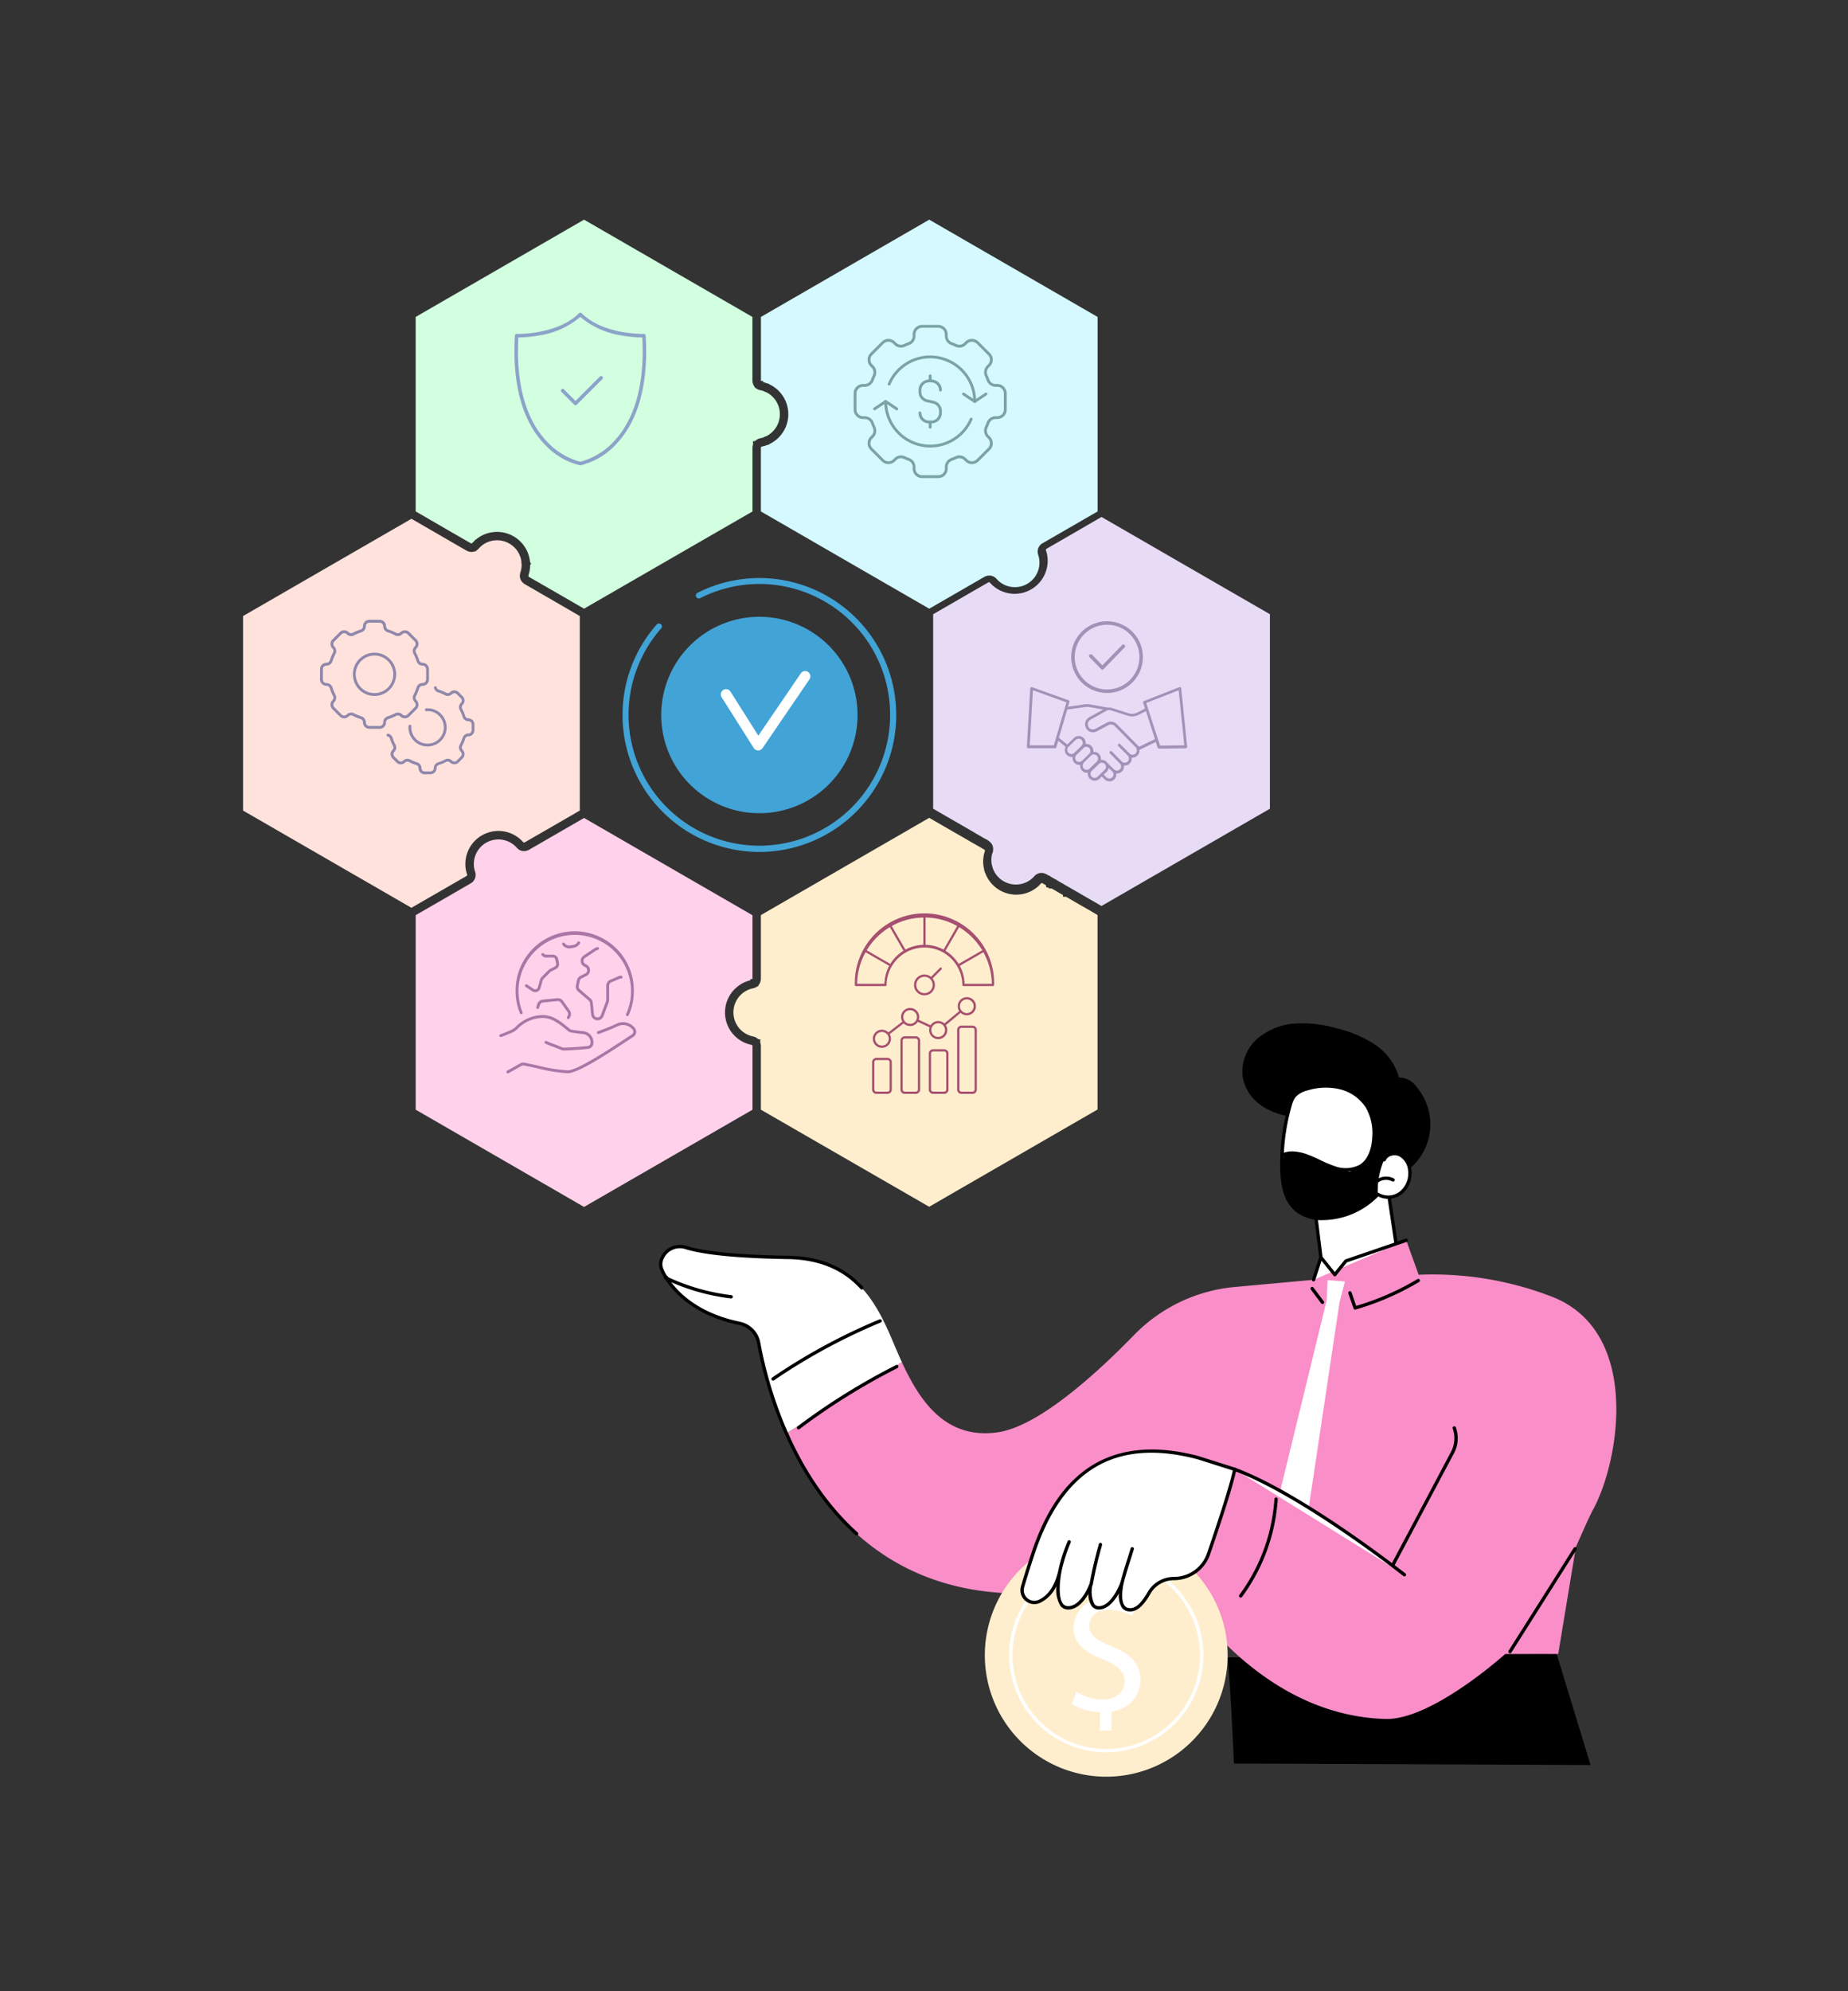<svg id="Group_59" data-name="Group 59" xmlns="http://www.w3.org/2000/svg" xmlns:xlink="http://www.w3.org/1999/xlink" width="260" height="280" viewBox="0 0 260 280">
  <rect x="0" y="0" width="260" height="280" fill="#333333" stroke="none"/>
  <defs>
    <clipPath id="clip-path">
      <rect id="Rectangle_128" data-name="Rectangle 128" width="193.198" height="218.933" fill="none"/>
    </clipPath>
  </defs>
  <g id="Group_58" data-name="Group 58" transform="translate(34.197 30.889)">
    <g id="Group_57" data-name="Group 57" clip-path="url(#clip-path)">
      <path id="Path_1349" data-name="Path 1349" d="M47.377,58V85.353l-.12.067-.047.028-.084.048-.211.121-.1.06-1.573.908L45,86.727l-.086.047-1.932,1.118c-.046.024-.112.062-.174.1s-.128.071-.191.11l-1.565.9-.771.447-.164.091-.439.255a.349.349,0,0,1-.166.057c-.012,0-.043,0-.1-.055-.032-.03-.07-.072-.109-.114a3.661,3.661,0,0,0-.278-.278,4.648,4.648,0,0,0-7.647,4.429c.023.115.06.236.1.358.018.06.037.12.053.181s.028.111-.155.217l-.418.241-.423.242-.521.3L26.16,97.6l-.09.049-.248.145-.144.082-1.438.83-.095.057-.211.121-.244.142L0,85.354V58L23.69,44.324l2.1,1.211.377.219c.09.048.172.095.252.145l.094.054c.109.062.221.126.337.195l.7.406.117.068.414.24c.055.029.09.05.124.071l.1.06c.033.018.068.036.1.057l.363.211c.05.027.1.054.145.084,0,0,1.04.6,1.106.637.36.208.681.393.925.536l.321.183a.64.64,0,0,0,.061.036c.032.019.1.054.117.065a1.607,1.607,0,0,0,.529.172,1.184,1.184,0,0,0,.17.012.912.912,0,0,0,.115-.006.982.982,0,0,0,.26-.049.874.874,0,0,0,.1-.03h.095l.126-.111a.994.994,0,0,0,.132-.1.75.75,0,0,0,.112-.1c.06-.055.131-.134.2-.214.017-.015.057-.055.092-.095,0,0,.025-.022.047-.04.048-.046.091-.083.132-.116.006,0,.093-.071.122-.1l.119-.086c.039-.024.077-.048.117-.075l.023-.013c.094-.056.191-.109.288-.159a3.5,3.5,0,0,1,1.517-.347,3.459,3.459,0,0,1,1.726.464,3.355,3.355,0,0,1,.39.262,3.631,3.631,0,0,1,.348.309,3.286,3.286,0,0,1,.3.344,3.444,3.444,0,0,1,.3.472c.024.046.047.092.068.141v.032l.074.137.014.039.012.031.058.177a.578.578,0,0,0,.021.058,1.19,1.19,0,0,1,.041.149,1.461,1.461,0,0,1,.04.186l.031.187-.011.011.011.078v.129l.008.007v.088l.016.014,0,.043.007.009v.088a1.668,1.668,0,0,1-.009.207c-.008.121-.016.212-.03.3s-.023.142-.037.206a2.176,2.176,0,0,1-.063.239l-.027.088-.01.011-.048.215v.007a1.343,1.343,0,0,0,.018.616.848.848,0,0,0,.077.209,1.147,1.147,0,0,0,.081.147,1.388,1.388,0,0,0,.239.282,1.632,1.632,0,0,0,.158.125c.027.02.06.044.1.068l.048.03.039.02c.013.008.424.246.443.255.138.082.3.174.477.276l.3.172c.04.025.082.048.122.071,0,0,.251.146.288.166s.084.049.14.08l.105.063c.078.045.156.091.235.136l.191.111.273.157c.142.081.285.164.429.251l.08.043L47.377,58" transform="translate(0 -2.263)" fill="#ffe2dc"/>
      <path id="Path_1350" data-name="Path 1350" d="M25.593,129.677V102.324l.145-.083.058-.029.018-.015.239-.138.1-.059,1.576-.908.241-.141.086-.048,3.86-2.23.636-.368.3-.175.421-.244a1.353,1.353,0,0,0,.715-1.541c-.022-.085-.046-.162-.068-.237a2.6,2.6,0,0,1-.069-.251,3.456,3.456,0,0,1,5.69-3.294,2.375,2.375,0,0,1,.2.2c.048.052.1.1.147.155a1.33,1.33,0,0,0,.936.4,1.526,1.526,0,0,0,.758-.215l.434-.251.666-.381,1.863-1.076a1.582,1.582,0,0,1,.152-.087l.038-.023c.045-.028.09-.055.137-.08l1.941-1.123.092-.049.246-.145.145-.083,1.438-.829.1-.058.209-.12.244-.141,23.689,13.676v8.871a.628.628,0,0,1,0,.079c0,.012,0,.025-.006.037h-.306l0,.179-.016,0a2.457,2.457,0,0,0-.332.088c-.064.02-.141.048-.216.078l-.38.147v.017l-.139.07-.009.009-.193.107-.065.04-.036.018-.006.008-.059.04c-.052.035-.105.071-.155.106a4.489,4.489,0,0,0-.371.3c-.066.058-.131.119-.2.183a4.65,4.65,0,0,0,0,6.6c.065.065.13.125.2.187a4.547,4.547,0,0,0,.368.292c.047.034.1.068.151.1l.085.058.079.047c.039.023.162.09.2.108l.011.011.139.068v.016l.206.081.014.009.069.024.092.036c.075.029.154.058.232.083a3.573,3.573,0,0,0,.356.095c.058.013.115.026.171.042a.252.252,0,0,1,.064.028l.032.04a.285.285,0,0,1,.018.08.646.646,0,0,1,.008.093v8.875L49.281,143.353Z" transform="translate(-1.307 -4.526)" fill="#ffd1ea"/>
      <path id="Path_1351" data-name="Path 1351" d="M44.71,52.066l-.078-.044-.429-.25-.324-.188-.153-.086c-.074-.041-.143-.082-.213-.122l-.132-.078c-.054-.029-.088-.05-.122-.071l-.309-.177c-.039-.021-.065-.036-.088-.05l-.315-.182c-.182-.1-.345-.2-.484-.281l-.038-.021-.011,0-.44-.254-.038-.028c-.011-.009-.028-.022-.043-.035a.3.3,0,0,1-.035-.035l0-.007.007-.006,0-.171.026-.087a3.242,3.242,0,0,0,.105-.389,4.633,4.633,0,0,0,.1-.959v0l.139-.139-.144-.253-.015-.047c0-.039-.009-.077-.015-.114s-.015-.115-.015-.115a.88.88,0,0,0-.016-.11.541.541,0,0,0-.015-.07,2.193,2.193,0,0,0-.058-.268,2.076,2.076,0,0,0-.081-.281s-.051-.157-.059-.177a.95.95,0,0,0-.046-.126v-.03l-.064-.121c-.05-.12-.093-.207-.141-.3a4.691,4.691,0,0,0-.807-1.1,4.815,4.815,0,0,0-.459-.407,5.008,5.008,0,0,0-.523-.353A4.659,4.659,0,0,0,35,44.374c-.077.037-.153.077-.227.119h-.015l-.155.1c-.047.032-.09.062-.134.087l-.022.013-.2.141c-.025.02-.05.041-.075.059l-.293.22v.027a1.15,1.15,0,0,0-.11.118l-.046.044c-.067.071-.123.126-.178.182l-.049.038-.009,0-.015,0-.025.006a.542.542,0,0,1-.151-.055l-.084-.046-1.3-.75c-.066-.037-.438-.253-.438-.253l-.635-.365c-.059-.036-.118-.069-.177-.1l-.34-.2c-.027-.018-.08-.047-.132-.076l-.067-.04c-.053-.031-.105-.063-.16-.091,0,0-.462-.267-.491-.285-.088-.052-.164-.1-.241-.139,0,0-.436-.253-.486-.281-.111-.066-.231-.135-.345-.2l-.057-.032c-.1-.06-.2-.119-.3-.173,0,0-.443-.258-.487-.282l-.085-.051-1.88-1.086V13.676L49.281,0,72.968,13.676v8.871a1.764,1.764,0,0,0,.016.244,1.519,1.519,0,0,0,.043.215,1.234,1.234,0,0,0,.077.216,1.209,1.209,0,0,0,.187.3V23.6l.418.258h.022l.02.009a1.011,1.011,0,0,0,.2.077c.043.013.085.023.131.033l.223.053c.046.011.092.024.138.039.065.021.119.041.17.061l.052.02.092.089h.113c.023.012.046.023.067.033.062.031.1.054.141.078l.045.025a.659.659,0,0,1,.071.041l.074.047.118.082a3.318,3.318,0,0,1,.274.216c.052.047.1.091.148.139a3.458,3.458,0,0,1,0,4.912c-.047.047-.095.093-.145.137l-.156.131c-.022.017-.066.05-.111.082s-.147.1-.147.1l-.06.039a.592.592,0,0,1-.067.039l-.043.023a1.309,1.309,0,0,1-.124.069l-.084.043h-.127l-.092.095-.033.012c-.06.023-.113.043-.167.06-.089.029-.171.047-.252.067s-.165.038-.248.062a1.3,1.3,0,0,0-.5.265l-.032.03a.508.508,0,0,0-.067.065l-.008.007h-.289l0,.487a1.606,1.606,0,0,0-.067.314,1.789,1.789,0,0,0-.013.222v8.875L49.28,54.7l-4.57-2.639" transform="translate(-1.307)" fill="#d1ffe0"/>
      <path id="Path_1352" data-name="Path 1352" d="M76.564,129.677V120.8a1.713,1.713,0,0,0-.016-.239,1.417,1.417,0,0,0-.065-.3v-.486h-.274l-.026-.038-.065-.037c-.019-.017-.037-.032-.056-.046a1.293,1.293,0,0,0-.478-.246c-.085-.024-.168-.044-.251-.064a2.449,2.449,0,0,1-.242-.063c-.065-.021-.119-.041-.169-.06s-.106-.043-.148-.062l-.03-.012-.028-.017-.036-.013-.118-.057c-.028-.013-.07-.038-.109-.061l-.139-.08-.049-.032-.118-.082a2.9,2.9,0,0,1-.272-.216c-.055-.047-.1-.092-.15-.139a3.458,3.458,0,0,1,0-4.911c.049-.05.1-.094.148-.139a2.962,2.962,0,0,1,.274-.217l.123-.085.05-.034.124-.069c.05-.031.092-.054.134-.075l.092-.045.032-.01.04-.023.012-.006c.064-.028.106-.047.153-.064.065-.025.12-.046.175-.063s.1-.03.148-.043l.2-.048a1.431,1.431,0,0,0,.154-.039,1.106,1.106,0,0,0,.217-.084h.022s.157-.1.162-.1l.257-.155v-.081a1.2,1.2,0,0,0,.188-.3,1.368,1.368,0,0,0,.076-.212,1.871,1.871,0,0,0,.041-.208,1.676,1.676,0,0,0,.018-.249v-8.875l23.688-13.676.451.261c.136.079.286.166.449.259l.048.029c.246.139.515.294.8.464.064.034.105.059.146.084l.045.025.022.014.024.011c.064.035.131.073.195.112l.3.171c.06.039.119.072.181.108l1.435.826c.056.033.093.055.134.077.012.009.053.032.094.056l.213.122.02.01.692.4c.051.028.086.05.121.07l.032.02c.107.059.191.107.272.155l.216.128.024.011c.031.016.065.037.1.057l.026.017.028.013.063.037.056.033c.069.037.128.069.183.1l.041.026.02.009.034.02c.052.028.084.047.12.068l.023.014.025.012c.02.01.04.023.061.036l.031.021.034.017a.532.532,0,0,1,.05.029l.034.02c.046.026.073.04.1.056l.14.084.021.009c.012.007.067.044.067.044l.036.017c.026.013.05.028.073.042l.036.022.019.013.052.028.02.013.036.018,0,.008.085.048.011.01.055.026.1.066h.019l.02.017.022.011a.243.243,0,0,1,.047.041c.033.039.052.062.03.153-.006.024-.011.05-.02.076l-.025.079a3.272,3.272,0,0,0-.1.379,4.556,4.556,0,0,0-.095,1.18l.012.23.008.008a2.292,2.292,0,0,0,.031.236l.011.062.007.048.044.2a.87.87,0,0,0,.025.112l.009.04v.157l.057.061.049.188h.02l.084.214a4.373,4.373,0,0,0,.393.749,4.783,4.783,0,0,0,.37.494,2.444,2.444,0,0,0,.227.243,4.584,4.584,0,0,0,.971.751,4.64,4.64,0,0,0,4.377.151c.075-.036.15-.076.225-.118l.145-.085a4.5,4.5,0,0,0,.693-.514,1.783,1.783,0,0,0,.127-.127c.042-.042.082-.084.122-.127s.083-.089.127-.132l.045-.039a.342.342,0,0,1,.035-.014h.035c.024.006.047.011.072.02l.022.008.05.026.012.008.048.027.013.013s.1.052.114.06l.122.071.02.015.029.014.007.008.08.043v.248h.116v.066h.249v.142l.433,0,.064.035,0,0,.182.105.174.1c.047.028.093.056.143.083.028.017.055.034.085.049s.187.107.209.121l.147.095h.018c.107.063.232.135.358.206l.21.121v.251l.439,0,.04.023.053.034.023.011c.029.015.06.033.089.05,0,0,.634.367.715.413.016.01.058.034.1.058l.063.036c.028.019.069.042.112.066l.534.307.15.1.023,0,.228.129c.057.037.136.082.215.127l.032.017c.018.009.036.021.054.032l.058.035.1.054.522.3c.055.033.139.082.223.128.052.032.107.065.167.1,0,0,.292.172.366.213s.116.067.164.094.1.061.148.087l0,0,.033.033.105.046.105.062v27.353l-23.688,13.676Z" transform="translate(-3.712 -4.526)" fill="#ffeecd"/>
      <path id="Path_1353" data-name="Path 1353" d="M76.772,41.029V32.154a.656.656,0,0,1,0-.076A.451.451,0,0,1,76.791,32l.016-.038.02-.02a.3.3,0,0,1,.076-.033c.046-.012.1-.026.159-.039a3.644,3.644,0,0,0,.372-.1c.065-.02.143-.049.218-.078l.078-.029h.127l.075-.079.1-.039v-.019l.145-.072.012-.011c.03-.017.06-.033.087-.05s.106-.057.106-.057l.026-.017a.6.6,0,0,0,.09-.057l.046-.032c.051-.032.1-.067.147-.1s.123-.089.187-.139l.178-.151c.071-.063.136-.123.2-.188a4.65,4.65,0,0,0,0-6.6c-.063-.064-.127-.124-.2-.185a4.507,4.507,0,0,0-.37-.294c-.045-.032-.1-.067-.147-.1l-.025-.016-.056-.054-.072-.028-.111-.063-.09-.05,0,0-.093-.049-.06-.03v-.012l-.108-.043-.081-.079h-.118l-.073-.029c-.074-.029-.153-.057-.232-.083a2.432,2.432,0,0,0-.318-.084l-.01,0v-.178h-.313c0-.011,0-.025,0-.037a.506.506,0,0,1,0-.077V13.676L100.459,0l23.688,13.677V41.028l-1.663.962-.359.206-1.842,1.066c-.084.046-.353.2-.353.2L116.575,45.4l-.124.074a1.349,1.349,0,0,0-.694,1.548c.02.081.045.164.07.248s.047.151.064.229A3.456,3.456,0,0,1,110.2,50.79c-.063-.056-.118-.116-.173-.175s-.126-.132-.193-.195a1.287,1.287,0,0,0-.91-.379,1.55,1.55,0,0,0-.778.226l-.047.027c-.034.019-.067.038-.1.061l-1.075.617-.183.107L100.7,54.564l-.038.025-.045.023-.158.093Z" transform="translate(-3.919 0)" fill="#d5f9ff"/>
      <path id="Path_1354" data-name="Path 1354" d="M149.693,57.728V85.081L126,98.758l-.252-.147-.125-.073-.036-.021c-.041-.022-.086-.048-.133-.076l-.412-.237a.916.916,0,0,1-.094-.056l-.053-.031c-.074-.042-.151-.083-.225-.128l-.035-.019-.446-.257c-.041-.026-.082-.048-.121-.069a.276.276,0,0,0-.045-.028c-.043-.028-.081-.048-.119-.068-.064-.036-.128-.072-.191-.111l-.186-.107-.095-.055-.088-.05a.9.9,0,0,0-.107-.062l-1.505-.87v0s-.353-.2-.376-.213c-.04-.023-.566-.325-.63-.363V95.7l-.317-.172c-.042-.023-.083-.046-.126-.071l-.081-.045-.041-.027-.023-.011-.041-.025c-.038-.02-.075-.041-.11-.064l-.152-.088-.13-.074V95.1l-.249-.125v0l-.331-.184-.088-.057h-.011l-.113-.067h0c-.016-.008-.077-.042-.095-.052l-.111-.122-.105,0-.034-.02-.03-.029-.074-.033-.013-.012-.08-.04-.036-.025-.028-.011-.139-.07a1.278,1.278,0,0,0-.2-.076,1.392,1.392,0,0,0-.266-.062l-.037,0c-.039,0-.079,0-.117,0l-.1,0a.891.891,0,0,0-.284.054,1.329,1.329,0,0,0-.251.107.918.918,0,0,0-.2.137.732.732,0,0,0-.1.092l-.171.173v.007l-.1.1c-.024.023-.048.046-.071.065a3.746,3.746,0,0,1-.479.366l-.031.018c-.095.057-.194.11-.29.16a3.463,3.463,0,0,1-3.243-.115,3.547,3.547,0,0,1-.733-.569,2.094,2.094,0,0,1-.155-.167,3.477,3.477,0,0,1-.28-.373,3.809,3.809,0,0,1-.289-.548l-.065-.169c-.013-.035-.026-.071-.037-.107v-.061l-.018-.036v-.009l-.026-.06-.022-.1-.008-.009-.027-.12c-.006-.036-.021-.108-.021-.108l-.019-.138-.011-.1c-.006-.051-.009-.1-.011-.153a3.4,3.4,0,0,1,.072-.889,2.069,2.069,0,0,1,.059-.222l.023-.08.068-.063,0-.2a1.275,1.275,0,0,0-.308-1.132,1.313,1.313,0,0,0-.254-.23,1.041,1.041,0,0,0-.09-.065l-.014-.028-.115-.054-.011-.008-.1-.092h-.07l-.028-.013a6.14,6.14,0,0,0-.133-.076c-.044-.028-.081-.048-.116-.067a1.307,1.307,0,0,0-.118-.067l-.086-.05c-.038-.025-.089-.054-.139-.081s-.072-.043-.105-.061-.09-.056-.136-.079-.095-.056-.143-.083c-.018-.011-.039-.025-.062-.037-.069-.042-.142-.082-.214-.121l-.028-.017c-.035-.021-.07-.042-.106-.061-.052-.034-.108-.065-.162-.094L108,88.36c-.091-.053-.185-.108-.282-.159-.06-.037-.114-.07-.166-.1l-.176-.1c-.111-.064-.223-.127-.335-.195l-.642-.37-1.376-.792-.02-.011-.039-.03-.023-.008c-.036-.02-.07-.038-.105-.061,0,0-.283-.164-.337-.194s-.125-.074-.2-.113c-.03-.019-.061-.035-.091-.05s-.1-.059-.154-.089c-.262-.155-.528-.308-.771-.446a.707.707,0,0,0-.094-.055l-.874-.506V57.729l.129-.075.1-.043.026-.028,5.65-3.262.425-.243.9-.519.344-.195.121-.071a.394.394,0,0,1,.184-.067c.012,0,.035,0,.084.047s.1.1.152.154c.078.084.156.165.241.241a4.648,4.648,0,0,0,7.654-4.421,3.24,3.24,0,0,0-.09-.334c-.019-.062-.039-.123-.054-.187s-.032-.13.149-.235l.125-.076.294-.167,3.392-1.959,2.029-1.175L126,44.053Z" transform="translate(-5.223 -2.249)" fill="#e8dbf5"/>
      <path id="Path_1355" data-name="Path 1355" d="M89.607,73.207a13.811,13.811,0,1,1-13.249-14.35,13.812,13.812,0,0,1,13.249,14.35" transform="translate(-3.165 -3.004)" fill="#42a3d6"/>
      <path id="Path_1356" data-name="Path 1356" d="M75.525,91.619q-.387,0-.777-.015a19.256,19.256,0,0,1-13.689-31.96.418.418,0,1,1,.626.553,18.4,18.4,0,1,0,5.5-4.266.418.418,0,0,1-.379-.746,19.257,19.257,0,1,1,8.716,36.434" transform="translate(-2.872 -2.711)" fill="#42a3d6"/>
      <path id="Path_1357" data-name="Path 1357" d="M76.089,78.053h-.012a.739.739,0,0,1-.612-.344l-4.516-7.133a.739.739,0,1,1,1.249-.79l3.914,6.183,5.973-8.756a.739.739,0,0,1,1.221.833L76.7,77.731a.738.738,0,0,1-.61.323" transform="translate(-3.616 -3.415)" fill="#fff"/>
      <path id="Path_1358" data-name="Path 1358" d="M100.18,103.4a9.363,9.363,0,0,0-4.136,1.108l-.144.078,1.917,3.318.133-.068a5.589,5.589,0,0,1,2.244-.6l.15-.009v-3.833Zm.479,3.826.15.009a5.585,5.585,0,0,1,2.244.6l.134.068,1.916-3.318-.144-.078a9.362,9.362,0,0,0-4.136-1.108l-.164-.007Zm-5.173-2.394a9.582,9.582,0,0,0-3.026,3.027l-.087.139,3.318,1.916.083-.125a5.645,5.645,0,0,1,1.643-1.643l.125-.082-1.917-3.319Zm7.975,3.232.124.082a5.66,5.66,0,0,1,1.644,1.643l.082.125L108.63,108l-.086-.139a9.585,9.585,0,0,0-3.027-3.027l-.139-.087Zm-11.325.351a9.375,9.375,0,0,0-1.11,4.136l0,.163h3.833l.009-.15a5.59,5.59,0,0,1,.6-2.244l.068-.133-3.318-1.917Zm13.334,1.773.068.133a5.6,5.6,0,0,1,.6,2.244l.009.15h3.834l-.006-.163a9.379,9.379,0,0,0-1.11-4.136l-.078-.144Zm.519,2.843a.157.157,0,0,1-.158-.158,5.331,5.331,0,0,0-10.661,0,.157.157,0,0,1-.158.158h-4.15a.158.158,0,0,1-.158-.158,9.8,9.8,0,1,1,19.593,0,.158.158,0,0,1-.158.158Zm-5.488-1.308a1.15,1.15,0,1,0,1.149,1.15,1.151,1.151,0,0,0-1.149-1.15m0,2.616a1.467,1.467,0,1,1,.814-2.685l.108.072,1.255-1.255a.156.156,0,0,1,.224,0,.159.159,0,0,1,0,.224l-1.255,1.255.072.107a1.466,1.466,0,0,1-1.218,2.281m5.954.567a.961.961,0,1,0,.96.96.962.962,0,0,0-.96-.96m-7.974,1.516a.96.96,0,1,0,.96.959.961.961,0,0,0-.96-.959m3.95,1.837a.961.961,0,1,0,.96.961.962.962,0,0,0-.96-.961m-7.919,1.221a.96.96,0,1,0,.96.96.961.961,0,0,0-.96-.96m0,2.238a1.277,1.277,0,1,1,.814-2.26l.1.081,1.953-1.505-.054-.115a1.263,1.263,0,0,1-.119-.537,1.277,1.277,0,0,1,2.555,0,1.3,1.3,0,0,1-.029.27l-.027.123,1.642.765.077-.1a1.275,1.275,0,0,1,1.786-.232l.1.077,2.07-1.724-.058-.113a1.261,1.261,0,0,1-.14-.581,1.28,1.28,0,1,1,.5,1.014l-.1-.077-2.069,1.723.058.113a1.261,1.261,0,0,1,.14.581,1.277,1.277,0,0,1-2.554,0,1.3,1.3,0,0,1,.028-.27l.027-.123-1.641-.764-.078.1a1.275,1.275,0,0,1-1.824.2l-.1-.081-1.953,1.505.054.115a1.277,1.277,0,0,1-1.159,1.814m-.773,1.722a.291.291,0,0,0-.291.291v3.856a.292.292,0,0,0,.291.29H95.3a.291.291,0,0,0,.291-.29v-3.856a.291.291,0,0,0-.291-.291Zm0,4.754a.609.609,0,0,1-.608-.607v-3.856a.609.609,0,0,1,.608-.607H95.3a.607.607,0,0,1,.607.607v3.856a.608.608,0,0,1-.607.607Zm3.989-7.781a.292.292,0,0,0-.291.292v6.882a.292.292,0,0,0,.291.29h1.557a.292.292,0,0,0,.291-.29V120.7a.292.292,0,0,0-.291-.292Zm0,7.781a.608.608,0,0,1-.607-.607V120.7a.608.608,0,0,1,.607-.608h1.557a.609.609,0,0,1,.608.608v6.882a.609.609,0,0,1-.608.607Zm3.989-5.968a.291.291,0,0,0-.29.291v5.069a.291.291,0,0,0,.29.29h1.557a.292.292,0,0,0,.291-.29v-5.069a.292.292,0,0,0-.291-.291Zm0,5.968a.608.608,0,0,1-.607-.607v-5.069a.608.608,0,0,1,.607-.607h1.557a.609.609,0,0,1,.608.607v5.069a.609.609,0,0,1-.608.607Zm3.989-9.281a.291.291,0,0,0-.29.29v8.383a.29.29,0,0,0,.29.29h1.557a.291.291,0,0,0,.291-.29V119.2a.292.292,0,0,0-.291-.29Zm0,9.281a.608.608,0,0,1-.607-.607V119.2a.609.609,0,0,1,.607-.607h1.557a.609.609,0,0,1,.608.607v8.383a.609.609,0,0,1-.608.607Z" transform="translate(-4.631 -5.262)" fill="#a64f70"/>
      <path id="Path_1359" data-name="Path 1359" d="M47.033,122.84a.861.861,0,0,1-.352-.076c-.307-.139-.677-.275-1.033-.408-.415-.155-.844-.314-1.19-.479a.2.2,0,0,1,.172-.36c.33.158.751.314,1.157.465.362.135.738.274,1.058.418a.442.442,0,0,0,.2.042c1.1-.018,2.112-.1,3.386-.226a.437.437,0,0,0,.4-.41l0-.037a1.175,1.175,0,0,0-1.085-1.238c-.416-.036-.809-.093-1.19-.147-.147-.021-.292-.042-.438-.061a.866.866,0,0,1-.427-.185l-.1-.079c-1.173-.962-2.186-1.793-3.5-1.793h-.008a4.98,4.98,0,0,0-3.429,1.454,2.882,2.882,0,0,1-.959.657c-.142.058-.288.119-.435.18-.332.14-.676.284-.98.382a.2.2,0,1,1-.123-.379c.288-.094.625-.235.949-.371.148-.062.3-.124.44-.182a2.519,2.519,0,0,0,.827-.569,5.389,5.389,0,0,1,3.709-1.571h.009c1.459,0,2.523.872,3.755,1.883l.1.079a.455.455,0,0,0,.228.1l.442.062c.376.054.764.11,1.168.145a1.571,1.571,0,0,1,1.447,1.66l0,.035a.835.835,0,0,1-.753.784c-1.284.127-2.3.209-3.419.228Z" transform="translate(-1.941 -6.018)" fill="#ab75a6"/>
      <path id="Path_1360" data-name="Path 1360" d="M39.239,126.113a.2.2,0,0,1-.09-.377c.313-.159.676-.368,1.027-.57.284-.164.569-.328.832-.471a.827.827,0,0,1,.549-.084c.605.115,1.26.258,1.894.4a23.441,23.441,0,0,0,4.2.684c1.362,0,5.724-2.873,8.611-4.774l.436-.288a.449.449,0,0,0,.2-.306.441.441,0,0,0-.093-.347,1.714,1.714,0,0,0-2.073-.5c-.822.382-1.671.726-2.673,1.079a.2.2,0,1,1-.133-.376c.99-.349,1.828-.687,2.638-1.065a2.1,2.1,0,0,1,2.538.6.845.845,0,0,1-.181,1.252l-.437.287c-3.274,2.157-7.349,4.841-8.83,4.841a23.535,23.535,0,0,1-4.283-.694c-.631-.138-1.283-.28-1.882-.395a.436.436,0,0,0-.284.044c-.265.141-.545.3-.827.465-.355.2-.722.417-1.045.582a.205.205,0,0,1-.09.021" transform="translate(-1.993 -6.071)" fill="#ab75a6"/>
      <path id="Path_1361" data-name="Path 1361" d="M43.237,114.174a.787.787,0,0,1-.429-.128l-.9-.6a.2.2,0,1,1,.22-.331l.9.6a.385.385,0,0,0,.346.037.373.373,0,0,0,.231-.248l.323-1.124a.754.754,0,0,1,.2-.34l.979-.983a.8.8,0,0,1,.2-.145l.679-.344a.376.376,0,0,0,.2-.417l-.11-.545a.381.381,0,0,0-.372-.307h-.942a.778.778,0,0,1-.6-.283.2.2,0,1,1,.306-.254.383.383,0,0,0,.3.139h.942a.784.784,0,0,1,.764.627l.108.546a.771.771,0,0,1-.42.852l-.671.339a.369.369,0,0,0-.1.069l-.988.992a.369.369,0,0,0-.1.162l-.322,1.125a.767.767,0,0,1-.475.511.784.784,0,0,1-.276.05" transform="translate(-2.135 -5.549)" fill="#ab75a6"/>
      <path id="Path_1362" data-name="Path 1362" d="M47.975,118.3a.2.2,0,0,1-.1-.028A.2.2,0,0,1,47.8,118l.084-.14a.52.52,0,0,0-.022-.567l-.937-1.311a.513.513,0,0,0-.473-.216l-2.025.2a.507.507,0,0,0-.434.346l-.147.433a.2.2,0,0,1-.377-.129l.145-.428a.906.906,0,0,1,.772-.619l2.027-.2a.916.916,0,0,1,.836.384l.937,1.31a.924.924,0,0,1,.038,1l-.084.141a.2.2,0,0,1-.171.1" transform="translate(-2.219 -5.89)" fill="#ab75a6"/>
      <path id="Path_1363" data-name="Path 1363" d="M48.3,107.926a1.174,1.174,0,0,1-.967-.5.2.2,0,0,1,.329-.227.774.774,0,0,0,.769.32l.466-.078a.787.787,0,0,0,.539-.361l.024-.037a.2.2,0,1,1,.337.214l-.023.036a1.179,1.179,0,0,1-.811.541l-.464.078a1.152,1.152,0,0,1-.2.019" transform="translate(-2.415 -5.46)" fill="#ab75a6"/>
      <path id="Path_1364" data-name="Path 1364" d="M52.389,118.078a.9.9,0,0,1-.9-.809l-.159-1.606a.521.521,0,0,0-.176-.337l-1.5-1.289a.9.9,0,0,1-.3-.858l.143-.713a.891.891,0,0,1,.48-.629l.678-.338a.5.5,0,0,0-.022-.912l-.08-.037a.9.9,0,0,1-.132-1.571l1.485-.991a.779.779,0,0,1,.166-.088l.267-.106a.2.2,0,0,1,.147.37l-.27.107a.439.439,0,0,0-.087.047l-1.486.993a.5.5,0,0,0,.074.875l.08.037a.9.9,0,0,1,.035,1.632l-.678.338a.494.494,0,0,0-.267.348l-.142.714a.5.5,0,0,0,.167.478l1.5,1.29a.913.913,0,0,1,.311.6l.159,1.606a.5.5,0,0,0,.258.389.5.5,0,0,0,.715-.264l.73-1.942a.506.506,0,0,0,.033-.177v-2.019a.9.9,0,0,1,.547-.829l1.165-.5a.926.926,0,0,1,.381-.074.2.2,0,0,1-.013.4.478.478,0,0,0-.208.041l-1.168.5a.51.51,0,0,0-.3.463v2.019a.893.893,0,0,1-.059.317l-.73,1.942a.892.892,0,0,1-.843.586" transform="translate(-2.519 -5.503)" fill="#ab75a6"/>
      <path id="Path_1365" data-name="Path 1365" d="M56.128,117.393a.2.2,0,0,1-.181-.283,7.8,7.8,0,0,0,.7-3.243A7.918,7.918,0,1,0,41.39,116.85a.2.2,0,0,1-.369.151,8.24,8.24,0,0,1-.612-3.133,8.317,8.317,0,1,1,16.633,0,8.2,8.2,0,0,1-.729,3.4.2.2,0,0,1-.185.125" transform="translate(-2.063 -5.389)" fill="#ab75a6"/>
      <path id="Path_1366" data-name="Path 1366" d="M15.792,72.341a.888.888,0,0,1,.417.1,6.176,6.176,0,0,0,1.021.423.89.89,0,0,1,.626.853.5.5,0,0,0,.5.5H19.8a.5.5,0,0,0,.5-.5.89.89,0,0,1,.626-.853,6.2,6.2,0,0,0,1.02-.423.89.89,0,0,1,1.043.154l.007.007a.5.5,0,0,0,.706,0l1.022-1.023a.5.5,0,0,0,0-.705.892.892,0,0,1-.16-1.05,6.1,6.1,0,0,0,.424-1.021.89.89,0,0,1,.853-.626.5.5,0,0,0,.5-.5V66.236a.5.5,0,0,0-.5-.5.89.89,0,0,1-.853-.626,6.134,6.134,0,0,0-.424-1.021.891.891,0,0,1,.159-1.049.5.5,0,0,0,0-.706L23.7,61.313a.5.5,0,0,0-.706,0,.89.89,0,0,1-1.049.16,6.219,6.219,0,0,0-1.021-.425A.887.887,0,0,1,20.3,60.2a.5.5,0,0,0-.5-.5H18.355a.5.5,0,0,0-.5.5.888.888,0,0,1-.626.852,6.185,6.185,0,0,0-1.021.425.889.889,0,0,1-1.048-.159.5.5,0,0,0-.708,0l-1.022,1.022a.5.5,0,0,0,0,.706.89.89,0,0,1,.16,1.049,6.229,6.229,0,0,0-.424,1.021.888.888,0,0,1-.853.626.5.5,0,0,0-.5.5v1.445a.5.5,0,0,0,.5.5.888.888,0,0,1,.853.626,6.229,6.229,0,0,0,.424,1.021.89.89,0,0,1-.159,1.048.5.5,0,0,0,0,.707l1.022,1.023a.5.5,0,0,0,.706,0l.008-.008a.887.887,0,0,1,.625-.256M19.8,74.619H18.355a.9.9,0,0,1-.9-.9.493.493,0,0,0-.346-.473,6.585,6.585,0,0,1-1.087-.451.49.49,0,0,0-.581.087l-.008.007a.9.9,0,0,1-1.263-.006l-1.023-1.022a.9.9,0,0,1,0-1.269.493.493,0,0,0,.089-.583,6.623,6.623,0,0,1-.451-1.087.494.494,0,0,0-.474-.347.9.9,0,0,1-.9-.9V66.236a.9.9,0,0,1,.9-.9.494.494,0,0,0,.474-.346,6.551,6.551,0,0,1,.451-1.087.492.492,0,0,0-.088-.582.9.9,0,0,1,0-1.27l1.023-1.022a.9.9,0,0,1,1.269,0,.5.5,0,0,0,.583.089,6.475,6.475,0,0,1,1.087-.452.493.493,0,0,0,.346-.473.9.9,0,0,1,.9-.9H19.8a.9.9,0,0,1,.9.9.492.492,0,0,0,.346.473,6.541,6.541,0,0,1,1.087.452.5.5,0,0,0,.581-.088.919.919,0,0,1,1.271,0L25,62.053a.9.9,0,0,1,0,1.269.5.5,0,0,0-.089.583,6.541,6.541,0,0,1,.452,1.087.492.492,0,0,0,.473.346.9.9,0,0,1,.9.9v1.445a.9.9,0,0,1-.9.9.492.492,0,0,0-.473.346,6.475,6.475,0,0,1-.452,1.087.494.494,0,0,0,.088.581.9.9,0,0,1,0,1.271l-1.022,1.022a.919.919,0,0,1-1.264.006l-.007-.007a.492.492,0,0,0-.581-.087,6.619,6.619,0,0,1-1.087.451.492.492,0,0,0-.346.473.9.9,0,0,1-.9.9" transform="translate(-0.583 -3.027)" fill="#8f87ab"/>
      <path id="Path_1367" data-name="Path 1367" d="M19.325,64.564a2.643,2.643,0,1,0,2.643,2.643,2.646,2.646,0,0,0-2.643-2.643m0,5.685a3.042,3.042,0,1,1,3.041-3.042,3.046,3.046,0,0,1-3.041,3.042" transform="translate(-0.831 -3.276)" fill="#8f87ab"/>
      <path id="Path_1368" data-name="Path 1368" d="M27.445,81.516h-.809a.861.861,0,0,1-.861-.86.453.453,0,0,0-.325-.438,5.274,5.274,0,0,1-1.028-.428.47.47,0,0,0-.541.079.91.91,0,0,1-.613.253.849.849,0,0,1-.6-.253l-.571-.571a.857.857,0,0,1,0-1.217.455.455,0,0,0,.08-.542,5.243,5.243,0,0,1-.428-1.026.442.442,0,0,0-.338-.313.2.2,0,0,1,.084-.39.846.846,0,0,1,.637.591,4.854,4.854,0,0,0,.4.947.851.851,0,0,1-.148,1.014.458.458,0,0,0,0,.651l.573.574a.459.459,0,0,0,.654,0,.872.872,0,0,1,1.013-.148,5.026,5.026,0,0,0,.951.4.845.845,0,0,1,.611.82.462.462,0,0,0,.462.461h.809a.462.462,0,0,0,.462-.461.845.845,0,0,1,.612-.82,4.975,4.975,0,0,0,.948-.4.852.852,0,0,1,1.014.148.464.464,0,0,0,.65,0l.574-.573a.453.453,0,0,0,.137-.325.458.458,0,0,0-.137-.329.862.862,0,0,1-.148-1.013,4.949,4.949,0,0,0,.4-.951.846.846,0,0,1,.82-.611.463.463,0,0,0,.462-.462v-.809a.463.463,0,0,0-.462-.462.846.846,0,0,1-.82-.612,4.924,4.924,0,0,0-.4-.948.853.853,0,0,1,.148-1.014.453.453,0,0,0,.138-.328.448.448,0,0,0-.136-.323l-.573-.574a.454.454,0,0,0-.324-.136.515.515,0,0,0-.329.136.872.872,0,0,1-1.013.149,4.991,4.991,0,0,0-.95-.4.843.843,0,0,1-.589-.636.2.2,0,0,1,.39-.084.442.442,0,0,0,.311.338,5.379,5.379,0,0,1,1.028.428.472.472,0,0,0,.542-.079.857.857,0,0,1,.609-.253h0a.849.849,0,0,1,.6.254l.57.571a.847.847,0,0,1,.254.605.856.856,0,0,1-.254.61.455.455,0,0,0-.079.542,5.323,5.323,0,0,1,.427,1.026.452.452,0,0,0,.438.326.862.862,0,0,1,.861.861v.809a.861.861,0,0,1-.861.86.452.452,0,0,0-.437.326,5.322,5.322,0,0,1-.429,1.028.464.464,0,0,0,.08.541.86.86,0,0,1,.253.613.846.846,0,0,1-.254.6l-.571.57a.853.853,0,0,1-1.216,0,.456.456,0,0,0-.542-.079,5.282,5.282,0,0,1-1.026.428.453.453,0,0,0-.327.438.86.86,0,0,1-.86.86" transform="translate(-1.085 -3.529)" fill="#8f87ab"/>
      <path id="Path_1369" data-name="Path 1369" d="M27.206,77.775a2.69,2.69,0,0,1-2.686-2.686,1.673,1.673,0,0,1,.012-.2.2.2,0,0,1,.4.048,1.106,1.106,0,0,0-.009.15A2.288,2.288,0,1,0,27.206,72.8a1.3,1.3,0,0,0-.15.009.2.2,0,0,1-.222-.174.2.2,0,0,1,.174-.222,1.687,1.687,0,0,1,.2-.011,2.686,2.686,0,1,1,0,5.372" transform="translate(-1.252 -3.696)" fill="#8f87ab"/>
      <path id="Path_1370" data-name="Path 1370" d="M97.181,33.946a1.378,1.378,0,0,1,.578.128c.193.088.39.171.587.244a1.348,1.348,0,0,1,.883,1.252V35.8a.934.934,0,0,0,.933.933h2.265a.934.934,0,0,0,.934-.933v-.232a1.347,1.347,0,0,1,.883-1.252c.2-.073.395-.156.587-.244a1.334,1.334,0,0,1,1.513.259l.164.165a.934.934,0,0,0,1.319,0l1.6-1.6a.934.934,0,0,0,0-1.32l-.163-.164A1.35,1.35,0,0,1,109,29.9c.089-.191.171-.388.244-.586a1.349,1.349,0,0,1,1.252-.883h.232a.935.935,0,0,0,.933-.934V25.232a.934.934,0,0,0-.933-.933H110.5a1.349,1.349,0,0,1-1.252-.884c-.073-.2-.155-.4-.243-.586a1.348,1.348,0,0,1,.259-1.513l.163-.164a.93.93,0,0,0,0-1.319l-1.6-1.6a.955.955,0,0,0-1.32,0l-.163.164a1.334,1.334,0,0,1-1.513.26c-.192-.089-.389-.171-.587-.245a1.345,1.345,0,0,1-.883-1.252v-.232a.935.935,0,0,0-.934-.933h-2.265a.935.935,0,0,0-.933.933v.232a1.346,1.346,0,0,1-.883,1.252c-.2.074-.4.156-.587.245a1.334,1.334,0,0,1-1.512-.26l-.164-.164a.955.955,0,0,0-1.32,0l-1.6,1.6a.932.932,0,0,0,0,1.319l.163.164a1.349,1.349,0,0,1,.26,1.513c-.088.191-.171.389-.244.587a1.349,1.349,0,0,1-1.252.883h-.232a.934.934,0,0,0-.933.933V27.5a.935.935,0,0,0,.933.934h.232a1.348,1.348,0,0,1,1.252.883c.073.2.156.4.243.586a1.347,1.347,0,0,1-.259,1.513l-.163.164a.934.934,0,0,0,0,1.32l1.6,1.6a.935.935,0,0,0,1.32,0l.164-.165a1.314,1.314,0,0,1,.934-.387m5.247,3.187h-2.265A1.333,1.333,0,0,1,98.831,35.8v-.232a.935.935,0,0,0-.623-.878c-.207-.077-.414-.163-.615-.255a.936.936,0,0,0-1.064.178l-.164.165a1.334,1.334,0,0,1-1.883,0l-1.6-1.6a1.332,1.332,0,0,1,0-1.884l.163-.163a.935.935,0,0,0,.179-1.065c-.092-.2-.177-.407-.255-.615a.933.933,0,0,0-.878-.623h-.232A1.333,1.333,0,0,1,90.527,27.5V25.232A1.332,1.332,0,0,1,91.858,23.9h.232a.935.935,0,0,0,.878-.623c.078-.209.163-.416.255-.616a.933.933,0,0,0-.179-1.064l-.164-.164a1.332,1.332,0,0,1,0-1.883l1.6-1.6a1.331,1.331,0,0,1,1.883,0l.164.164a.935.935,0,0,0,1.064.179c.2-.092.407-.178.615-.256a.934.934,0,0,0,.623-.878v-.232a1.334,1.334,0,0,1,1.331-1.331h2.265a1.333,1.333,0,0,1,1.331,1.331v.232a.934.934,0,0,0,.623.878c.208.078.416.163.616.256a.935.935,0,0,0,1.064-.179l.163-.164a1.332,1.332,0,0,1,1.884,0l1.6,1.6a1.329,1.329,0,0,1,0,1.883l-.163.164a.937.937,0,0,0-.179,1.064c.092.2.178.407.255.616a.936.936,0,0,0,.878.623h.232a1.333,1.333,0,0,1,1.332,1.331V27.5a1.334,1.334,0,0,1-1.332,1.332H110.5a.934.934,0,0,0-.878.623c-.077.208-.163.415-.255.615a.938.938,0,0,0,.179,1.065l.163.163a1.332,1.332,0,0,1,0,1.884l-1.6,1.6a1.334,1.334,0,0,1-1.883,0l-.164-.165A.936.936,0,0,0,105,34.436c-.2.092-.408.178-.615.255a.935.935,0,0,0-.623.878V35.8a1.332,1.332,0,0,1-1.331,1.331" transform="translate(-4.622 -0.796)" fill="#7aa3a3"/>
      <path id="Path_1371" data-name="Path 1371" d="M101.527,33.4a6.474,6.474,0,0,1-6.465-6.466.2.2,0,0,1,.4,0,6.07,6.07,0,0,0,11.653,2.381.2.2,0,0,1,.366.157,6.464,6.464,0,0,1-5.953,3.929" transform="translate(-4.853 -1.365)" fill="#7aa3a3"/>
      <path id="Path_1372" data-name="Path 1372" d="M107.82,26.794a.2.2,0,0,1-.2-.2,6.071,6.071,0,0,0-11.654-2.381.2.2,0,1,1-.366-.157A6.47,6.47,0,0,1,108.019,26.6a.2.2,0,0,1-.2.2" transform="translate(-4.88 -1.028)" fill="#7aa3a3"/>
      <path id="Path_1373" data-name="Path 1373" d="M96.743,28.176a.21.21,0,0,1-.111-.033l-1.456-.971-1.456.971a.2.2,0,0,1-.221-.332l1.567-1.045a.2.2,0,0,1,.221,0l1.567,1.045a.2.2,0,0,1-.111.365" transform="translate(-4.769 -1.365)" fill="#7aa3a3"/>
      <path id="Path_1374" data-name="Path 1374" d="M108.383,27.075a.205.205,0,0,1-.111-.033L106.706,26a.2.2,0,1,1,.221-.331l1.456.971,1.456-.971a.2.2,0,1,1,.221.331l-1.566,1.045a.205.205,0,0,1-.111.033" transform="translate(-5.443 -1.309)" fill="#7aa3a3"/>
      <path id="Path_1375" data-name="Path 1375" d="M101.947,29.862h-.321a1.483,1.483,0,0,1-1.481-1.482.2.2,0,0,1,.4,0,1.084,1.084,0,0,0,1.083,1.084h.321a1.085,1.085,0,0,0,1.084-1.084v-.253a1.077,1.077,0,0,0-.848-1.057l-.878-.195a1.473,1.473,0,0,1-1.16-1.447v-.253a1.483,1.483,0,0,1,1.481-1.482h.321a1.484,1.484,0,0,1,1.482,1.482.2.2,0,0,1-.4,0,1.086,1.086,0,0,0-1.084-1.084h-.321a1.085,1.085,0,0,0-1.083,1.084v.253a1.075,1.075,0,0,0,.848,1.057l.877.2a1.474,1.474,0,0,1,1.161,1.446v.253a1.484,1.484,0,0,1-1.482,1.482" transform="translate(-5.113 -1.21)" fill="#7aa3a3"/>
      <path id="Path_1376" data-name="Path 1376" d="M101.864,24.053a.2.2,0,0,1-.2-.2v-.721a.2.2,0,0,1,.4,0v.721a.2.2,0,0,1-.2.2" transform="translate(-5.19 -1.171)" fill="#7aa3a3"/>
      <path id="Path_1377" data-name="Path 1377" d="M101.864,30.894a.2.2,0,0,1-.2-.2v-.721a.2.2,0,0,1,.4,0v.721a.2.2,0,0,1-.2.2" transform="translate(-5.19 -1.52)" fill="#7aa3a3"/>
      <path id="Path_1378" data-name="Path 1378" d="M49.416,14.453a11.588,11.588,0,0,1-5.53,2.5,17.75,17.75,0,0,1-2.975.309l-.124,0-.006.123c-.337,6.378,1.05,11.393,4.012,14.506a9.82,9.82,0,0,0,4.683,2.843l.028.007.028-.007a9.82,9.82,0,0,0,4.683-2.843c2.961-3.113,4.349-8.128,4.012-14.506l-.006-.123-.124,0a17.75,17.75,0,0,1-2.975-.309,11.588,11.588,0,0,1-5.53-2.5l-.089-.081Zm.089,20.792a.217.217,0,0,1-.043,0,9.934,9.934,0,0,1-4.992-2.966C40.5,28.138,40.014,21.685,40.306,17a.246.246,0,0,1,.244-.233h.009c.009,0,.061,0,.15,0,.952,0,5.843-.14,8.62-2.917a.247.247,0,0,1,.351,0c2.778,2.777,7.667,2.917,8.62,2.917.088,0,.14,0,.149,0h0A.251.251,0,0,1,58.7,17c.292,4.686-.194,11.14-4.164,15.276a9.935,9.935,0,0,1-4.992,2.966.217.217,0,0,1-.043,0" transform="translate(-2.054 -0.703)" fill="#8ca3c9"/>
      <path id="Path_1379" data-name="Path 1379" d="M49.181,27.269A.249.249,0,0,1,49,27.2l-1.8-1.8a.25.25,0,0,1-.073-.177.247.247,0,0,1,.073-.175.247.247,0,0,1,.351,0l1.629,1.628,3.434-3.433a.248.248,0,0,1,.423.175.249.249,0,0,1-.072.177L49.356,27.2a.249.249,0,0,1-.176.073" transform="translate(-2.406 -1.183)" fill="#8ca3c9"/>
      <path id="Path_1380" data-name="Path 1380" d="M126.833,66.312a.237.237,0,0,1-.175-.074l-1.635-1.681a.241.241,0,0,1-.069-.173.238.238,0,0,1,.074-.171.242.242,0,0,1,.344,0l1.46,1.5,2.779-2.864a.239.239,0,0,1,.174-.074.243.243,0,0,1,.175.413L127,66.246a.241.241,0,0,1-.166.065M127.491,60a4.549,4.549,0,1,0,3.219,1.332A4.52,4.52,0,0,0,127.491,60m0,9.592a5.041,5.041,0,1,1,3.563-1.477,5.008,5.008,0,0,1-3.563,1.477m-10.875,7.36H120l1.779-6.043-4.719-1.7ZM133,71l.259.8,0,.009L134.948,77l3.411-.048-.787-7.743Zm-4.962,2.625a1.1,1.1,0,0,1,.167.012,1.15,1.15,0,0,1,.648.334l3.15,3.187,2.235-1.079-1.277-3.938-.973.5a2.124,2.124,0,0,1-.792.234c-.055,0-.11.008-.165.008a2.144,2.144,0,0,1-.654-.105l-2.358-.75a.781.781,0,0,0-.239-.038l-.07,0a.766.766,0,0,0-.294.1l-2.253,1.251a.74.74,0,0,0-.3.977l0,.006,0,.006a.117.117,0,0,1,.013.024l0,.008,0,.006a.675.675,0,0,0,.417.319.717.717,0,0,0,.2.028.777.777,0,0,0,.353-.084l1.625-.867a1.179,1.179,0,0,1,.55-.14m-6,4.335.067.065a.589.589,0,0,0,.383.15h.009a.582.582,0,0,0,.354-.119h0l.017-.015a.162.162,0,0,1,.019-.017l0,0,.01-.012.027-.025.937-.905,0,0,.081-.089a.591.591,0,0,0,.027-.738l.007-.008-.086-.079a.578.578,0,0,0-.376-.143h-.009a.583.583,0,0,0-.407.164l-1.015.981a.286.286,0,0,0-.036.04l-.008.008a.588.588,0,0,0-.008.735Zm1.075,1.113.077.071a.575.575,0,0,0,.381.149h.009a.589.589,0,0,0,.371-.132l0,0,.042-.038.97-.939.03-.03.008-.007,0,0,0,0a.587.587,0,0,0,.041-.765l0-.008-.077-.07a.582.582,0,0,0-.379-.146H124.6a.587.587,0,0,0-.371.132l0,0-.043.04-.977.945-.023.023-.013.012-.006,0,0,0a.59.59,0,0,0-.036.755Zm1.111.37a.588.588,0,0,0,0,.777l0,0,0,0,.012.012,0,0,0,0a.583.583,0,0,0,.395.162h.009a.583.583,0,0,0,.407-.164l.962-.93.006,0,.083-.092a.589.589,0,0,0,.017-.745l0-.007-.069-.065a.583.583,0,0,0-.382-.151h-.009a.585.585,0,0,0-.349.114h0l-.022.02a.122.122,0,0,0-.02.018l0,0-.011.011-.028.027-.938.906,0,0Zm2.166-1.258,0,0a.959.959,0,0,1,.256.676V79h.129a.962.962,0,0,1,.682.3.977.977,0,0,1,.116.146l.008.011.912.887a.581.581,0,0,0,.407.164h.009a.584.584,0,0,0,.4-1l0,0c-.331-.332-.665-.671-.988-1l-.418-.426a.192.192,0,0,1-.056-.137.2.2,0,0,1,.334-.136l.43.437c.322.326.653.663.981.992l0,0a.56.56,0,0,0,.392.157H130a.59.59,0,0,0,.4-.17l.008-.008a.583.583,0,0,0,.166-.417.577.577,0,0,0-.177-.41l-1.335-1.336a.2.2,0,0,1,.138-.332.2.2,0,0,1,.139.058l1.339,1.339a.56.56,0,0,0,.4.159h.009a.579.579,0,0,0,.407-.172l0,0a.662.662,0,0,0,.177-.452.6.6,0,0,0-.164-.435l-2.929-2.964a.759.759,0,0,0-.428-.22.733.733,0,0,0-.112-.009.783.783,0,0,0-.364.092l-1.612.863-.021.011a1.179,1.179,0,0,1-.527.125,1.155,1.155,0,0,1-.307-.042,1.058,1.058,0,0,1-.663-.526l0-.006a1.13,1.13,0,0,1-.1-.855,1.113,1.113,0,0,1,.533-.674l1.984-1.1-1.976-.344a1.589,1.589,0,0,0-.269-.028h-.024a1.756,1.756,0,0,0-.246.018l-2.558.362-1.169,3.974,1.17.943.951-.919a.965.965,0,0,1,.676-.271h.016a.971.971,0,0,1,.649.262l.039.037.008.009,0,0a.963.963,0,0,1,.256.676v.131h.129a.966.966,0,0,1,.646.263l.04.037.009.009,0,0a.969.969,0,0,1,.256.676v.131h.128a.972.972,0,0,1,.648.264l.039.036.008.009m-1.068,3.167.007.007a.577.577,0,0,0,.406.174h.009a.585.585,0,0,0,.407-.163l1.035-1,0,0a.586.586,0,0,0,.154-.387.6.6,0,0,0-.08-.3l0,0a.538.538,0,0,0-.082-.106.579.579,0,0,0-.409-.177h-.01a.586.586,0,0,0-.369.132l0,0-.044.04-1,.971a.587.587,0,0,0-.027.811l0,0,.006,0Zm1.7-.28.392.381a.581.581,0,0,0,.407.164h.008a.584.584,0,0,0,.4-1l-.49-.476-.066.175a.942.942,0,0,1-.2.322l-.028.029Zm.8.934a.97.97,0,0,1-.679-.274l-.4-.389-.317.307a.968.968,0,0,1-.676.272h-.017a.971.971,0,0,1-.651-.264l-.028-.026,0,0-.012-.012,0,0,0,0a.965.965,0,0,1-.257-.676v-.131h-.128a.974.974,0,0,1-.648-.263l-.025-.023-.007-.008a.052.052,0,0,1-.012-.013l0,0,0,0a.96.96,0,0,1-.256-.676v-.131h-.129a.976.976,0,0,1-.646-.261l-.027-.025-.007-.007-.011-.012,0,0,0,0a.966.966,0,0,1-.256-.676v-.131h-.129a.971.971,0,0,1-.646-.263l-.039-.036-.009-.01,0,0a.962.962,0,0,1-.256-.676.991.991,0,0,1,.075-.363l.036-.084-1.041-.839-.267.905a.2.2,0,0,1-.157.138l-.019,0H116.41a.2.2,0,0,1-.2-.2l0-.023v0l.472-8.193a.2.2,0,0,1,.195-.185h.01a.213.213,0,0,1,.065.015l0,0,5.122,1.845a.2.2,0,0,1,.121.238l-.2.665,2.384-.336a2.126,2.126,0,0,1,.3-.022h.032a2.056,2.056,0,0,1,.329.031l2.518.439.009,0,.023.006.022,0,.051-.006a1.016,1.016,0,0,1,.107-.006,1.172,1.172,0,0,1,.357.057l2.358.749a1.752,1.752,0,0,0,.532.085c.047,0,.092,0,.139-.006a1.738,1.738,0,0,0,.645-.192l1.03-.533-.262-.81v0a.2.2,0,0,1,.112-.249l4.977-1.958a.215.215,0,0,1,.05-.011h.02a.2.2,0,0,1,.194.176l.833,8.208v.02a.2.2,0,0,1-.193.2l-3.754.052h-.014a.2.2,0,0,1-.184-.136l-.259-.8-2.3,1.109,0,.083a1.052,1.052,0,0,1-.286.718l-.01.011a.972.972,0,0,1-.676.284l-.124,0,0,.124a.962.962,0,0,1-.274.695l-.014.015a.965.965,0,0,1-.672.28l-.121,0,0,.121v0a.969.969,0,0,1-.959.986l-.123,0,0,.124v.007a.969.969,0,0,1-.959.983Z" transform="translate(-5.933 -3.038)" fill="#a391b8"/>
      <path id="Path_1381" data-name="Path 1381" d="M168.675,141.19l2.128,14.223,1.2.065s-2.724,8.493-9.819,9.667-6.35-6.984-6.35-6.984l4.155-1.882-1.419-11.461Z" transform="translate(-7.955 -7.208)" fill="#fff"/>
      <path id="Path_1382" data-name="Path 1382" d="M160.123,156.5a.234.234,0,0,1-.232-.206l-1.419-11.461a.234.234,0,0,1,.154-.25l10.105-3.628a.231.231,0,0,1,.2.02.233.233,0,0,1,.112.166l2.128,14.223a.235.235,0,0,1-.464.069L168.62,141.5l-9.658,3.467,1.395,11.274a.235.235,0,0,1-.2.262l-.029,0" transform="translate(-8.09 -7.196)"/>
      <path id="Path_1383" data-name="Path 1383" d="M151.072,130.531a6.028,6.028,0,0,1-2.626-3.9,5.932,5.932,0,0,1,1.985-5.191,8.808,8.808,0,0,1,5.29-2.091,17.49,17.49,0,0,1,5.725.7,16.206,16.206,0,0,1,5.32,2.293A7.875,7.875,0,0,1,170.023,127a2.56,2.56,0,0,1,2.383,1.079,7.9,7.9,0,0,1-3.279,12.659,9.578,9.578,0,0,1-8.533-1.434,14.59,14.59,0,0,1-4.571-5.6c-.508-1.038-.492-1.588-1.668-1.848a9.307,9.307,0,0,1-3.282-1.329" transform="translate(-7.576 -6.092)"/>
      <path id="Path_1384" data-name="Path 1384" d="M166.383,141.418a10.446,10.446,0,0,1-5.938-1.933A14.679,14.679,0,0,1,155.8,133.8c-.1-.2-.178-.388-.251-.556-.29-.674-.423-.981-1.255-1.165a9.522,9.522,0,0,1-3.365-1.364,6.23,6.23,0,0,1-2.725-4.057,6.13,6.13,0,0,1,2.06-5.4,9.058,9.058,0,0,1,5.431-2.152,17.53,17.53,0,0,1,5.8.7,16.734,16.734,0,0,1,5.4,2.329,8.124,8.124,0,0,1,3.3,4.584,2.9,2.9,0,0,1,2.38,1.2,8.133,8.133,0,0,1-3.375,13.036,8.39,8.39,0,0,1-2.811.47m-15.192-11.094a8.955,8.955,0,0,0,3.2,1.293,1.931,1.931,0,0,1,1.587,1.438c.07.162.146.34.242.535a14.217,14.217,0,0,0,4.5,5.511,9.345,9.345,0,0,0,8.32,1.4,7.662,7.662,0,0,0,3.18-12.282c-.337-.383-1.22-1.249-2.147-1.007a.235.235,0,0,1-.183-.028.237.237,0,0,1-.106-.152,7.565,7.565,0,0,0-3.163-4.521,16.313,16.313,0,0,0-5.242-2.258,17.1,17.1,0,0,0-5.649-.688,8.585,8.585,0,0,0-5.149,2.032,5.655,5.655,0,0,0-1.911,4.979,5.76,5.76,0,0,0,2.526,3.744" transform="translate(-7.563 -6.079)"/>
      <path id="Path_1385" data-name="Path 1385" d="M168.4,138.752a1.683,1.683,0,0,1,2.238-.69,2.711,2.711,0,0,1,1.355,2.118,3.545,3.545,0,0,1-1.182,3.17,2.9,2.9,0,0,1-3.3.266,10.848,10.848,0,0,1-7.106,3.367,6.106,6.106,0,0,1-4.28-1.1,5.388,5.388,0,0,1-1.668-2.625,11.843,11.843,0,0,1-.43-3.116,29.625,29.625,0,0,1,1.12-8.993,3.741,3.741,0,0,1,.592-1.335,3.416,3.416,0,0,1,1.774-1.017,8.951,8.951,0,0,1,4.685-.181,6.3,6.3,0,0,1,3.8,2.65,7.481,7.481,0,0,1,.958,4.374,4.908,4.908,0,0,1-1.872,4.023Z" transform="translate(-7.863 -6.554)" fill="#fff"/>
      <path id="Path_1386" data-name="Path 1386" d="M159.779,147.226a6.006,6.006,0,0,1-3.815-1.178,5.592,5.592,0,0,1-1.744-2.738,12.026,12.026,0,0,1-.44-3.178,29.757,29.757,0,0,1,1.129-9.064,3.954,3.954,0,0,1,.633-1.418,3.664,3.664,0,0,1,1.892-1.1,9.176,9.176,0,0,1,4.809-.183,6.521,6.521,0,0,1,3.937,2.753,7.692,7.692,0,0,1,1,4.51c-.061,1.146-.4,3.216-1.982,4.21a4.835,4.835,0,0,1-3.967.223,17.229,17.229,0,0,1-2.022-.855c-.509-.241-1.035-.491-1.567-.692a4.5,4.5,0,0,0-3.386-.253q-.03.924,0,1.851a11.631,11.631,0,0,0,.419,3.055,5.13,5.13,0,0,0,1.591,2.511,5.927,5.927,0,0,0,4.116,1.051,10.605,10.605,0,0,0,6.951-3.293.236.236,0,0,1,.3-.037,2.654,2.654,0,0,0,3.022-.25,3.316,3.316,0,0,0,1.1-2.959,2.479,2.479,0,0,0-1.226-1.937,1.58,1.58,0,0,0-1.224-.049,1.172,1.172,0,0,0-.694.621.235.235,0,1,1-.432-.185,1.645,1.645,0,0,1,.962-.877,2.066,2.066,0,0,1,1.594.068,2.913,2.913,0,0,1,1.485,2.3,3.8,3.8,0,0,1-1.267,3.383,3.161,3.161,0,0,1-3.4.381,11.087,11.087,0,0,1-7.132,3.3c-.2.013-.409.022-.629.022m-4.32-9.663a6.745,6.745,0,0,1,2.345.518c.548.208,1.085.461,1.6.707a16.814,16.814,0,0,0,1.966.832,4.384,4.384,0,0,0,3.572-.174c1.4-.881,1.707-2.781,1.762-3.837a7.224,7.224,0,0,0-.923-4.236,6.052,6.052,0,0,0-3.655-2.547,8.687,8.687,0,0,0-4.561.178,3.242,3.242,0,0,0-1.657.938,3.517,3.517,0,0,0-.549,1.254,29.3,29.3,0,0,0-1.087,6.559,3.605,3.605,0,0,1,1.186-.193" transform="translate(-7.85 -6.542)"/>
      <path id="Path_1387" data-name="Path 1387" d="M168.234,142.6a.235.235,0,0,1-.127-.433,2.409,2.409,0,0,1,2.364-.115.235.235,0,1,1-.214.418,1.929,1.929,0,0,0-1.9.093.241.241,0,0,1-.127.037" transform="translate(-8.577 -7.239)"/>
      <path id="Path_1388" data-name="Path 1388" d="M154.265,138.785s-1.162,4.349,1.6,7.508a8.231,8.231,0,0,0,7.142.61c3.8-1.566,4.506-2.781,4.506-2.781a11.006,11.006,0,0,1,.888-4.864c1.031-1.858-1.969-.133-1.969-.133l-2.868,1.806-2.415-.558-3.16-1.353-1.964-.744-1.566.213Z" transform="translate(-7.863 -7.059)"/>
      <path id="Path_1389" data-name="Path 1389" d="M146.859,227.939c-.525-11.943-.87-14.714-.883-14.914l46.279-.535,4.78,15.66Z" transform="translate(-7.453 -10.848)"/>
      <path id="Path_1390" data-name="Path 1390" d="M194.079,189.037c-.693,1.291-2.448,5.343-2.448,5.343l-2.486,15.031L181.7,209.4s-10.334,9.338-16.863,9.148c-18.979-.531-29.749-19.748-29.749-19.748l-22.832,2.088c-18.087-.531-27.2-12.289-31.7-22.518l16.246-9.992c2.42,5.248,6.016,10.9,13.437,9.869,5.751-.8,13.931-8.237,19.273-13.731a22.608,22.608,0,0,1,14.111-6.709l11.112-1.015,1.034-3.15,1.945,2.439,1.566-1.926,8.484-2.9,1.746,4.83a46.491,46.491,0,0,1,19.083,3.217c12.147,5.077,9.186,22.889,5.494,29.74" transform="translate(-4.112 -7.722)" fill="#fa8ec8"/>
      <path id="Path_1391" data-name="Path 1391" d="M95.842,168.425,79.6,178.418a57.044,57.044,0,0,1-3.891-12.678,3.443,3.443,0,0,0-2.686-2.771c-9.005-1.85-10.979-7.658-10.979-7.658a1.923,1.923,0,0,1,.066-1.5,2.723,2.723,0,0,1,3.369-1.509c2.61.816,7.487,1.272,14.31,1.385,8.74.152,12,5.352,14.481,11.1.484,1.12,1,2.363,1.575,3.634" transform="translate(-3.161 -7.769)" fill="#fff"/>
      <path id="Path_1392" data-name="Path 1392" d="M171.745,151.248l-8.487,2.908L161.7,156.08l-1.954-2.435-1.029,3.147Z" transform="translate(-8.103 -7.722)" fill="#fff"/>
      <path id="Path_1393" data-name="Path 1393" d="M158.705,157.014a.249.249,0,0,1-.073-.011.235.235,0,0,1-.15-.3l1.029-3.148a.234.234,0,0,1,.406-.074l1.772,2.208,1.374-1.7a.235.235,0,0,1,.107-.075l8.486-2.908a.235.235,0,1,1,.152.444l-8.423,2.886-1.515,1.872a.234.234,0,0,1-.182.087h0a.232.232,0,0,1-.182-.088l-1.682-2.1-.894,2.734a.234.234,0,0,1-.223.162" transform="translate(-8.09 -7.709)"/>
      <path id="Path_1394" data-name="Path 1394" d="M164.827,161.28a.235.235,0,0,1-.222-.158L163.871,159a.235.235,0,0,1,.444-.154l.66,1.91a37.693,37.693,0,0,0,8.631-3.776.235.235,0,0,1,.241.4,38.133,38.133,0,0,1-8.955,3.886.223.223,0,0,1-.065.009" transform="translate(-8.366 -8.013)"/>
      <path id="Path_1395" data-name="Path 1395" d="M159.942,160.549a.233.233,0,0,1-.188-.094l-1.45-1.933a.235.235,0,0,1,.376-.282l1.45,1.933a.235.235,0,0,1-.188.376" transform="translate(-8.08 -8.074)"/>
      <path id="Path_1396" data-name="Path 1396" d="M153.833,186.536l6.486-26.591.111-2.808,1.022.084,1.422.115-.757,2.931L157.8,189.052Z" transform="translate(-7.854 -8.022)" fill="#fff"/>
      <path id="Path_1397" data-name="Path 1397" d="M89.462,192.77a.235.235,0,0,1-.158-.061c-9.649-8.7-12.894-21.737-13.842-26.938a3.2,3.2,0,0,0-2.5-2.587c-9.03-1.856-11.137-7.751-11.157-7.81a2.119,2.119,0,0,1,.074-1.665,2.97,2.97,0,0,1,3.652-1.643c2.556.8,7.351,1.264,14.252,1.379,4.507.074,7.968,1.5,10.582,4.355a.235.235,0,1,1-.346.317c-2.522-2.755-5.872-4.13-10.243-4.2-6.946-.115-11.786-.586-14.385-1.4a2.5,2.5,0,0,0-3.076,1.371,1.684,1.684,0,0,0-.072,1.319c.027.075,2.062,5.72,10.814,7.519a3.669,3.669,0,0,1,2.871,2.963c.939,5.155,4.154,18.072,13.7,26.674a.235.235,0,0,1-.158.409" transform="translate(-3.148 -7.756)"/>
      <path id="Path_1398" data-name="Path 1398" d="M71.858,159.686l-.028,0a29.777,29.777,0,0,1-9.3-2.691.234.234,0,0,1,.013-.429l.13-.053a.235.235,0,0,1,.306.13.258.258,0,0,1,.014.051,29.315,29.315,0,0,0,8.894,2.526.235.235,0,0,1-.028.468" transform="translate(-3.185 -7.99)"/>
      <path id="Path_1399" data-name="Path 1399" d="M78.569,171.566a.235.235,0,0,1-.133-.429,83.974,83.974,0,0,1,15.108-8.182.235.235,0,0,1,.18.434A83.491,83.491,0,0,0,78.7,171.525a.232.232,0,0,1-.132.041" transform="translate(-3.999 -8.319)"/>
      <path id="Path_1400" data-name="Path 1400" d="M82.34,178.775a.235.235,0,0,1-.141-.422,92.027,92.027,0,0,1,13.846-8.618.235.235,0,1,1,.212.419,91.607,91.607,0,0,0-13.775,8.574.233.233,0,0,1-.141.047" transform="translate(-4.192 -8.664)"/>
      <path id="Path_1401" data-name="Path 1401" d="M144.138,211.8a17.081,17.081,0,1,1-17.08-17.077,17.079,17.079,0,0,1,17.08,17.077" transform="translate(-5.615 -9.941)" fill="#ffeecd"/>
      <path id="Path_1402" data-name="Path 1402" d="M127.242,225.642a13.661,13.661,0,1,1,13.664-13.662,13.679,13.679,0,0,1-13.664,13.662m0-26.853a13.192,13.192,0,1,0,13.194,13.191,13.208,13.208,0,0,0-13.194-13.191" transform="translate(-5.799 -10.125)" fill="#fff"/>
      <path id="Path_1403" data-name="Path 1403" d="M126.838,222.752v-2.61a7.52,7.52,0,0,1-3.953-1.137l.62-1.731a6.894,6.894,0,0,0,3.722,1.111c1.834,0,3.075-1.06,3.075-2.533,0-1.421-1.008-2.3-2.92-3.075-2.636-1.033-4.264-2.221-4.264-4.47a4.238,4.238,0,0,1,3.9-4.16v-2.61h1.6v2.506a6.9,6.9,0,0,1,3.359.9l-.646,1.705a6.252,6.252,0,0,0-3.256-.879c-1.99,0-2.739,1.189-2.739,2.222,0,1.344.956,2.016,3.2,2.946,2.662,1.086,4.006,2.428,4.006,4.729a4.493,4.493,0,0,1-4.083,4.392v2.687Z" transform="translate(-6.274 -10.289)" fill="#fff"/>
      <path id="Path_1404" data-name="Path 1404" d="M145.409,185.038l-5.232-1.656c-13.65-3.561-19.992,3.936-23.18,13.6-.583,1.766-1.086,3.36-1.435,4.587a1.721,1.721,0,0,0,2.387,2.029c1.127-.525,2.287-1.719,2.875-4.295,0,0-1.113,5.215,1.152,5.215,2.014,0,3.185-3.224,3.185-3.224s-.609,3.224,1.153,3.224c1.962,0,3.239-3.5,3.239-3.5s-.849,3.5.9,3.758c.911.135,1.793-.406,2.9-2.342a4.05,4.05,0,0,1,3.52-2.034,5.135,5.135,0,0,0,4.858-3.466c1.3-3.777,3.237-9.589,3.684-11.9" transform="translate(-5.896 -9.316)" fill="#fff"/>
      <path id="Path_1405" data-name="Path 1405" d="M130.692,205.016a2,2,0,0,1-.288-.022,1.294,1.294,0,0,1-.917-.579,3.381,3.381,0,0,1-.381-1.944c-.59,1.034-1.556,2.268-2.8,2.268a1.25,1.25,0,0,1-1.01-.457,2.885,2.885,0,0,1-.48-1.748c-.557.976-1.522,2.205-2.849,2.205a1.333,1.333,0,0,1-1.086-.511,4.452,4.452,0,0,1-.566-2.779,4.875,4.875,0,0,1-2.277,2.349,1.956,1.956,0,0,1-2.712-2.306c.325-1.144.809-2.691,1.439-4.6,1.84-5.578,4.376-9.462,7.753-11.875,4.063-2.9,9.349-3.536,15.709-1.876l5.243,1.659a.235.235,0,0,1,.159.269c-.437,2.253-2.249,7.729-3.692,11.927a5.371,5.371,0,0,1-5.08,3.623,3.82,3.82,0,0,0-3.316,1.916c-.969,1.7-1.859,2.48-2.847,2.48m-1.152-4.247a.214.214,0,0,1,.068.01.234.234,0,0,1,.159.28c0,.021-.514,2.169.109,3.094a.833.833,0,0,0,.6.377c.6.088,1.437-.085,2.658-2.226a4.29,4.29,0,0,1,3.724-2.153,4.9,4.9,0,0,0,4.637-3.306c1.144-3.33,3.107-9.183,3.634-11.659l-5.03-1.592c-11.427-2.981-18.917,1.417-22.886,13.448-.627,1.9-1.109,3.44-1.433,4.578a1.486,1.486,0,0,0,2.062,1.752c1.338-.623,2.261-2.014,2.745-4.135a.235.235,0,0,1,.458.1c-.2.957-.565,3.648.2,4.595a.872.872,0,0,0,.72.337c1.828,0,2.952-3.038,2.964-3.069a.235.235,0,0,1,.452.123,4.049,4.049,0,0,0,.275,2.658.79.79,0,0,0,.648.288c1.777,0,3.005-3.312,3.018-3.345a.234.234,0,0,1,.22-.155" transform="translate(-5.884 -9.304)"/>
      <path id="Path_1406" data-name="Path 1406" d="M121.119,200.126a.243.243,0,0,1-.052-.006.235.235,0,0,1-.177-.28,22.955,22.955,0,0,1,1.293-4.021.234.234,0,1,1,.431.185,22.506,22.506,0,0,0-1.267,3.937.234.234,0,0,1-.228.184" transform="translate(-6.172 -9.99)"/>
      <path id="Path_1407" data-name="Path 1407" d="M125.731,202.114a.216.216,0,0,1-.043,0,.236.236,0,0,1-.189-.273c.344-1.877.787-3.759,1.312-5.594a.235.235,0,0,1,.452.13c-.522,1.82-.96,3.688-1.3,5.548a.234.234,0,0,1-.231.193" transform="translate(-6.407 -10.01)"/>
      <path id="Path_1408" data-name="Path 1408" d="M130.3,201.977a.233.233,0,0,1-.057-.007.235.235,0,0,1-.171-.285c.257-1.044.613-2.164.957-3.245.173-.545.341-1.074.489-1.571a.235.235,0,0,1,.451.135c-.149.5-.319,1.031-.493,1.579-.342,1.075-.695,2.186-.949,3.216a.235.235,0,0,1-.228.178" transform="translate(-6.64 -10.042)"/>
      <path id="Path_1409" data-name="Path 1409" d="M170.478,198.5a.231.231,0,0,1-.11-.028.234.234,0,0,1-.1-.318l8.38-15.778a4.048,4.048,0,0,0,.236-3.252.235.235,0,1,1,.442-.158,4.518,4.518,0,0,1-.264,3.631l-8.38,15.779a.236.236,0,0,1-.208.124" transform="translate(-8.692 -9.129)"/>
      <path id="Path_1410" data-name="Path 1410" d="M170.9,200s-14.147-11.217-23.877-14.824Z" transform="translate(-7.506 -9.454)" fill="#fff"/>
      <path id="Path_1411" data-name="Path 1411" d="M170.883,200.222a.232.232,0,0,1-.145-.051c-.141-.112-14.23-11.235-23.814-14.788a.235.235,0,1,1,.163-.44c9.654,3.58,23.8,14.749,23.942,14.861a.235.235,0,0,1-.146.418" transform="translate(-7.493 -9.441)"/>
      <path id="Path_1412" data-name="Path 1412" d="M187.824,211.639a.235.235,0,0,1-.2-.361l9.163-14.468a.235.235,0,1,1,.4.251l-9.163,14.469a.235.235,0,0,1-.2.109" transform="translate(-9.577 -10.042)"/>
      <path id="Path_1413" data-name="Path 1413" d="M147.9,203.422a.232.232,0,0,1-.139-.046.235.235,0,0,1-.049-.328,25.458,25.458,0,0,0,4.929-13.476.235.235,0,1,1,.469.028,25.927,25.927,0,0,1-5.02,13.728.235.235,0,0,1-.189.095" transform="translate(-7.539 -9.667)"/>
    </g>
  </g>
  <rect id="Rectangle_129" data-name="Rectangle 129" width="260" height="280" fill="none"/>
</svg>
